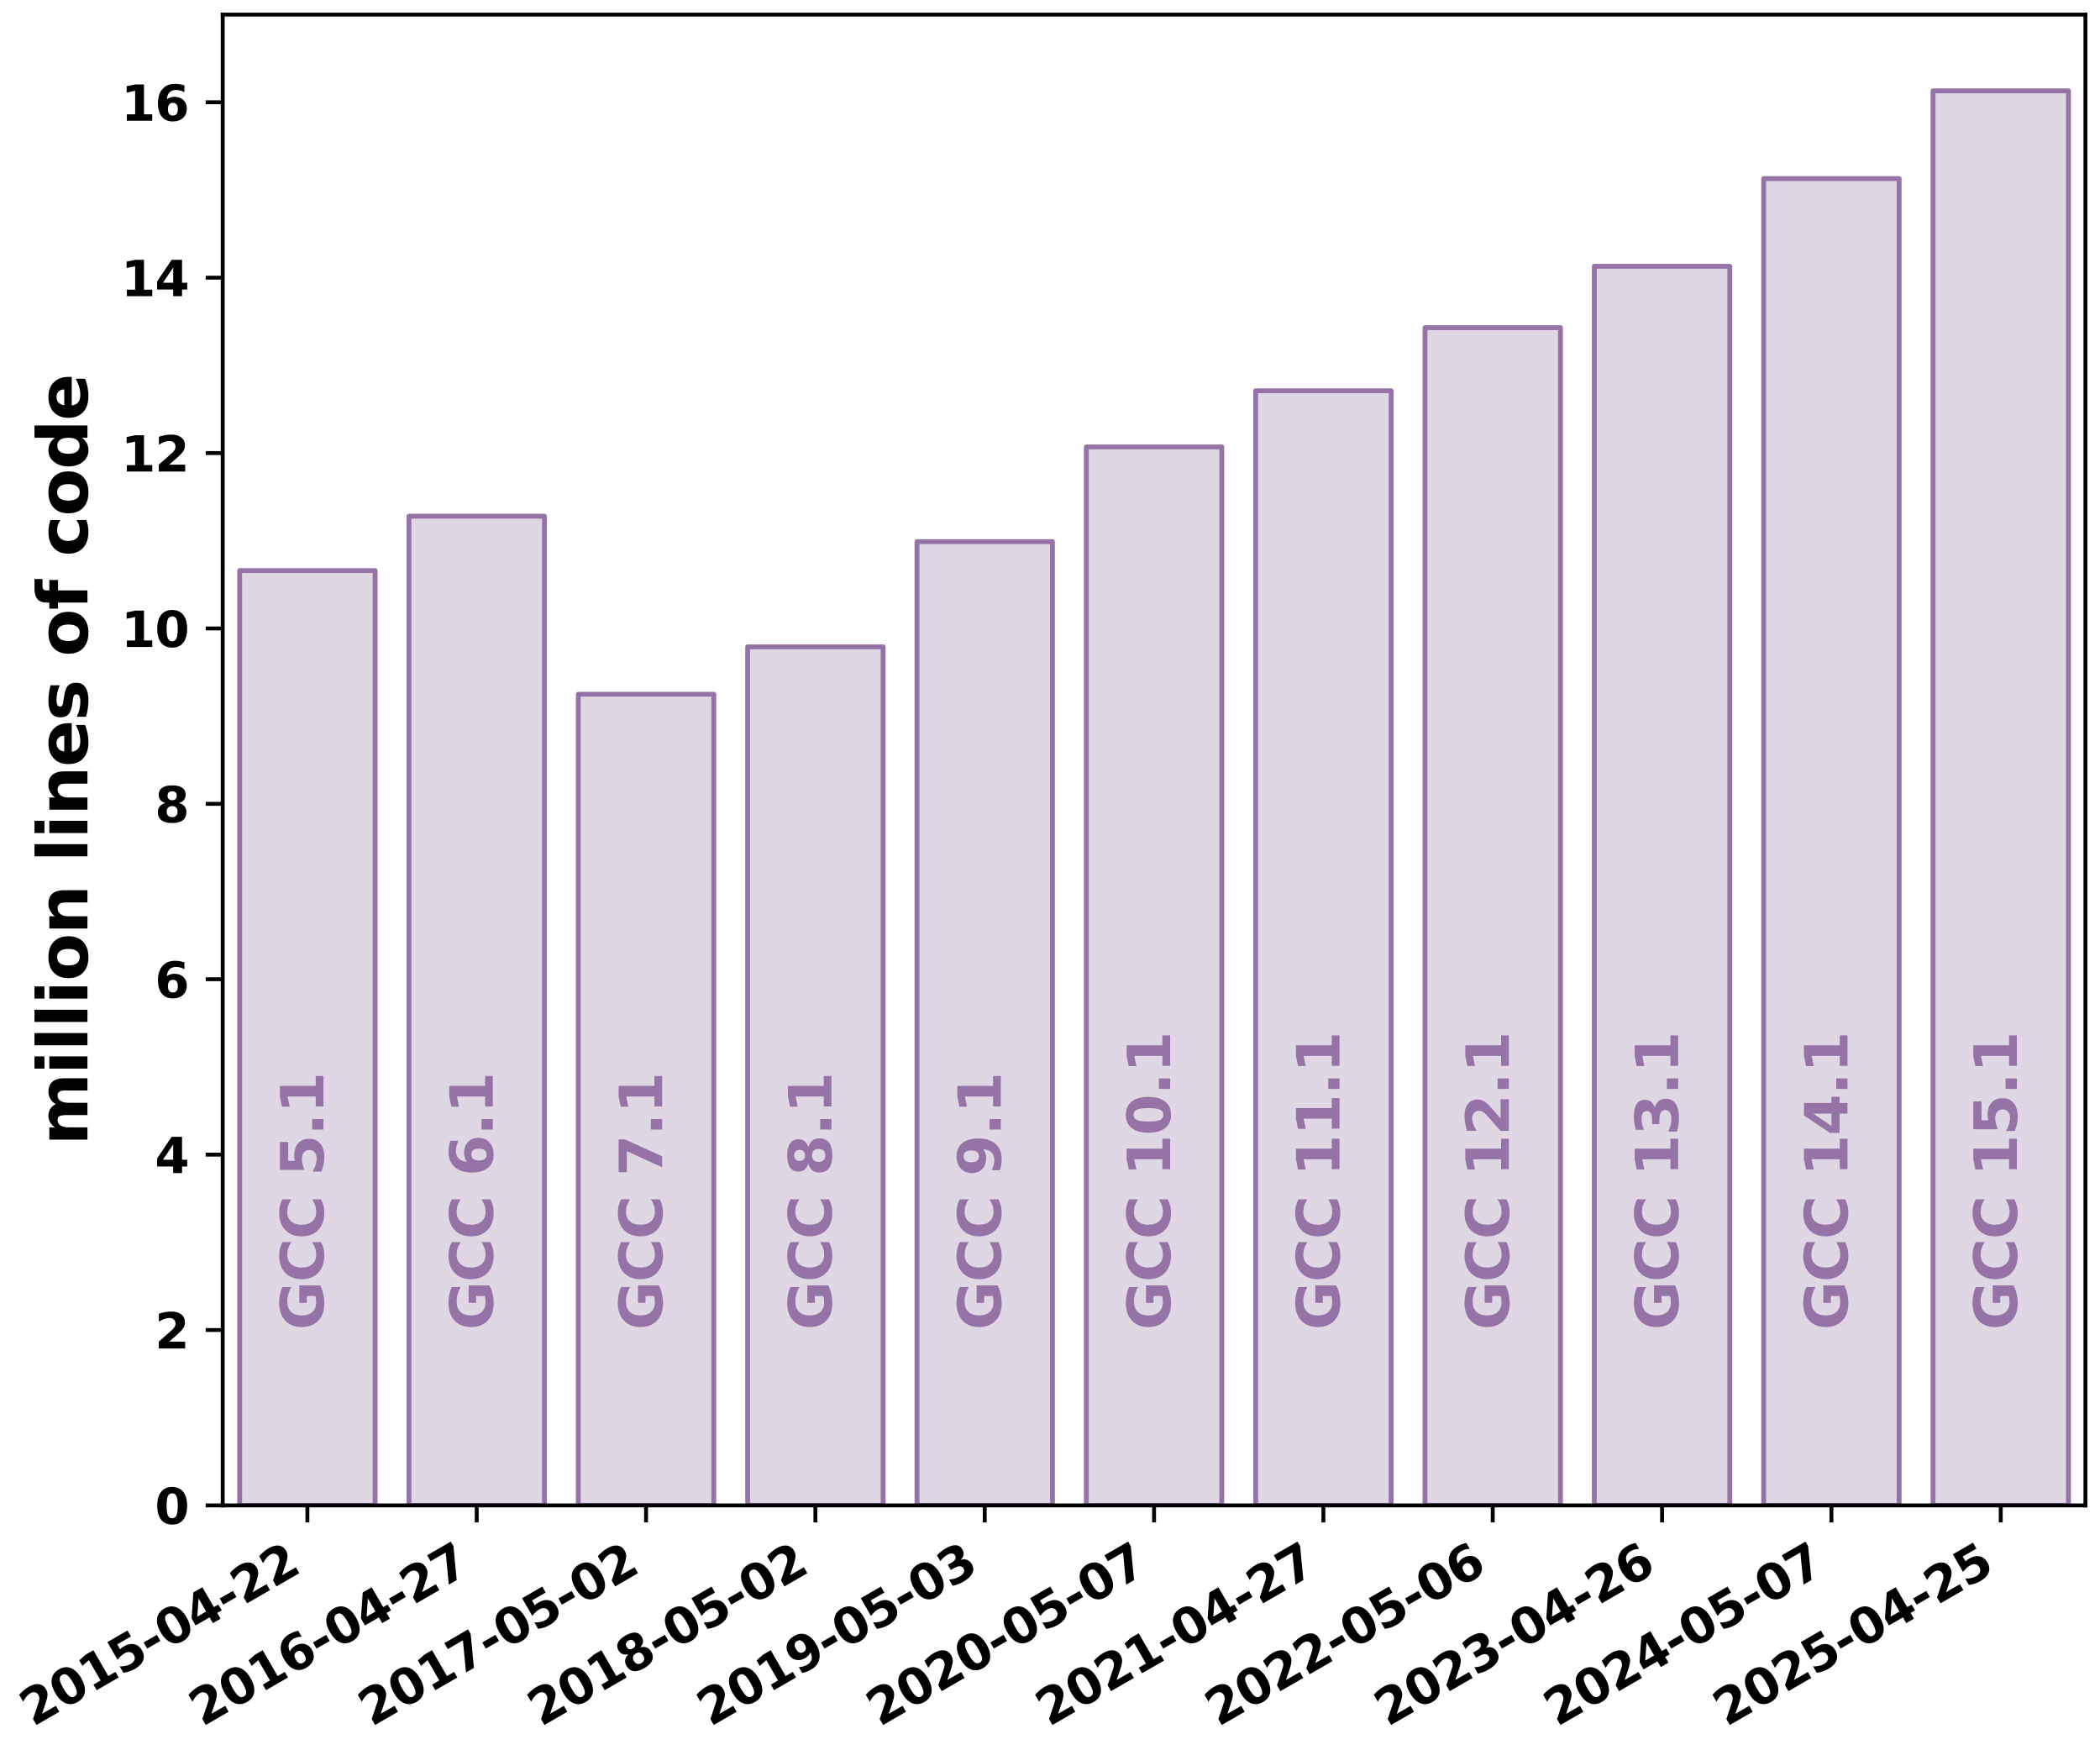 <?xml version="1.0" encoding="utf-8" standalone="no"?>
<!DOCTYPE svg PUBLIC "-//W3C//DTD SVG 1.1//EN"
  "http://www.w3.org/Graphics/SVG/1.1/DTD/svg11.dtd">
<svg xmlns:xlink="http://www.w3.org/1999/xlink" width="432pt" height="360pt" viewBox="0 0 432 360" xmlns="http://www.w3.org/2000/svg" version="1.1">
 <defs>
  <style type="text/css">*{stroke-linejoin: round; stroke-linecap: butt}</style>
 </defs>
 <g id="figure_1">
  <g id="patch_1">
   <path d="M 0 360 
L 432 360 
L 432 0 
L 0 0 
L 0 360 
z
" style="fill: none"/>
  </g>
  <g id="axes_1">
   <g id="patch_2">
    <path d="M 45.815 309.637 
L 429 309.637 
L 429 3 
L 45.815 3 
L 45.815 309.637 
z
" style="fill: none"/>
   </g>
   <g id="patch_3">
    <path d="M 49.299 309.637 
L 77.167 309.637 
L 77.167 117.358 
L 49.299 117.358 
z
" clip-path="url(#p8c71041357)" style="fill: #e0d7e5; stroke: #9673a6; stroke-linejoin: miter"/>
   </g>
   <g id="patch_4">
    <path d="M 84.134 309.637 
L 112.002 309.637 
L 112.002 106.174 
L 84.134 106.174 
z
" clip-path="url(#p8c71041357)" style="fill: #e0d7e5; stroke: #9673a6; stroke-linejoin: miter"/>
   </g>
   <g id="patch_5">
    <path d="M 118.969 309.637 
L 146.837 309.637 
L 146.837 142.791 
L 118.969 142.791 
z
" clip-path="url(#p8c71041357)" style="fill: #e0d7e5; stroke: #9673a6; stroke-linejoin: miter"/>
   </g>
   <g id="patch_6">
    <path d="M 153.804 309.637 
L 181.672 309.637 
L 181.672 133.05 
L 153.804 133.05 
z
" clip-path="url(#p8c71041357)" style="fill: #e0d7e5; stroke: #9673a6; stroke-linejoin: miter"/>
   </g>
   <g id="patch_7">
    <path d="M 188.639 309.637 
L 216.506 309.637 
L 216.506 111.405 
L 188.639 111.405 
z
" clip-path="url(#p8c71041357)" style="fill: #e0d7e5; stroke: #9673a6; stroke-linejoin: miter"/>
   </g>
   <g id="patch_8">
    <path d="M 223.473 309.637 
L 251.341 309.637 
L 251.341 91.925 
L 223.473 91.925 
z
" clip-path="url(#p8c71041357)" style="fill: #e0d7e5; stroke: #9673a6; stroke-linejoin: miter"/>
   </g>
   <g id="patch_9">
    <path d="M 258.308 309.637 
L 286.176 309.637 
L 286.176 80.381 
L 258.308 80.381 
z
" clip-path="url(#p8c71041357)" style="fill: #e0d7e5; stroke: #9673a6; stroke-linejoin: miter"/>
   </g>
   <g id="patch_10">
    <path d="M 293.143 309.637 
L 321.011 309.637 
L 321.011 67.394 
L 293.143 67.394 
z
" clip-path="url(#p8c71041357)" style="fill: #e0d7e5; stroke: #9673a6; stroke-linejoin: miter"/>
   </g>
   <g id="patch_11">
    <path d="M 327.978 309.637 
L 355.846 309.637 
L 355.846 54.768 
L 327.978 54.768 
z
" clip-path="url(#p8c71041357)" style="fill: #e0d7e5; stroke: #9673a6; stroke-linejoin: miter"/>
   </g>
   <g id="patch_12">
    <path d="M 362.813 309.637 
L 390.681 309.637 
L 390.681 36.73 
L 362.813 36.73 
z
" clip-path="url(#p8c71041357)" style="fill: #e0d7e5; stroke: #9673a6; stroke-linejoin: miter"/>
   </g>
   <g id="patch_13">
    <path d="M 397.648 309.637 
L 425.516 309.637 
L 425.516 18.693 
L 397.648 18.693 
z
" clip-path="url(#p8c71041357)" style="fill: #e0d7e5; stroke: #9673a6; stroke-linejoin: miter"/>
   </g>
   <g id="matplotlib.axis_1">
    <g id="xtick_1">
     <g id="line2d_1">
      <defs>
       <path id="mbcb02aef95" d="M 0 0 
L 0 3.5 
" style="stroke: #000000; stroke-width: 0.8"/>
      </defs>
      <g>
       <use xlink:href="#mbcb02aef95" x="63.233" y="309.637" style="stroke: #000000; stroke-width: 0.8"/>
      </g>
     </g>
     <g id="text_1">
      <!-- 2015-04-22 -->
      <g transform="translate(6.8 355.199) rotate(-30) scale(0.1 -0.1)">
       <defs>
        <path id="DejaVuSans-Bold-32" d="M 1844 884 
L 3897 884 
L 3897 0 
L 506 0 
L 506 884 
L 2209 2388 
Q 2438 2594 2547 2791 
Q 2656 2988 2656 3200 
Q 2656 3528 2436 3728 
Q 2216 3928 1850 3928 
Q 1569 3928 1234 3808 
Q 900 3688 519 3450 
L 519 4475 
Q 925 4609 1322 4679 
Q 1719 4750 2100 4750 
Q 2938 4750 3402 4381 
Q 3866 4013 3866 3353 
Q 3866 2972 3669 2642 
Q 3472 2313 2841 1759 
L 1844 884 
z
" transform="scale(0.016)"/>
        <path id="DejaVuSans-Bold-30" d="M 2944 2338 
Q 2944 3213 2780 3570 
Q 2616 3928 2228 3928 
Q 1841 3928 1675 3570 
Q 1509 3213 1509 2338 
Q 1509 1453 1675 1090 
Q 1841 728 2228 728 
Q 2613 728 2778 1090 
Q 2944 1453 2944 2338 
z
M 4147 2328 
Q 4147 1169 3647 539 
Q 3147 -91 2228 -91 
Q 1306 -91 806 539 
Q 306 1169 306 2328 
Q 306 3491 806 4120 
Q 1306 4750 2228 4750 
Q 3147 4750 3647 4120 
Q 4147 3491 4147 2328 
z
" transform="scale(0.016)"/>
        <path id="DejaVuSans-Bold-31" d="M 750 831 
L 1813 831 
L 1813 3847 
L 722 3622 
L 722 4441 
L 1806 4666 
L 2950 4666 
L 2950 831 
L 4013 831 
L 4013 0 
L 750 0 
L 750 831 
z
" transform="scale(0.016)"/>
        <path id="DejaVuSans-Bold-35" d="M 678 4666 
L 3669 4666 
L 3669 3781 
L 1638 3781 
L 1638 3059 
Q 1775 3097 1914 3117 
Q 2053 3138 2203 3138 
Q 3056 3138 3531 2711 
Q 4006 2284 4006 1522 
Q 4006 766 3489 337 
Q 2972 -91 2053 -91 
Q 1656 -91 1267 -14 
Q 878 63 494 219 
L 494 1166 
Q 875 947 1217 837 
Q 1559 728 1863 728 
Q 2300 728 2551 942 
Q 2803 1156 2803 1522 
Q 2803 1891 2551 2103 
Q 2300 2316 1863 2316 
Q 1603 2316 1309 2248 
Q 1016 2181 678 2041 
L 678 4666 
z
" transform="scale(0.016)"/>
        <path id="DejaVuSans-Bold-2d" d="M 347 2297 
L 2309 2297 
L 2309 1388 
L 347 1388 
L 347 2297 
z
" transform="scale(0.016)"/>
        <path id="DejaVuSans-Bold-34" d="M 2356 3675 
L 1038 1722 
L 2356 1722 
L 2356 3675 
z
M 2156 4666 
L 3494 4666 
L 3494 1722 
L 4159 1722 
L 4159 850 
L 3494 850 
L 3494 0 
L 2356 0 
L 2356 850 
L 288 850 
L 288 1881 
L 2156 4666 
z
" transform="scale(0.016)"/>
       </defs>
       <use xlink:href="#DejaVuSans-Bold-32"/>
       <use xlink:href="#DejaVuSans-Bold-30" transform="translate(69.58 0)"/>
       <use xlink:href="#DejaVuSans-Bold-31" transform="translate(139.16 0)"/>
       <use xlink:href="#DejaVuSans-Bold-35" transform="translate(208.74 0)"/>
       <use xlink:href="#DejaVuSans-Bold-2d" transform="translate(278.32 0)"/>
       <use xlink:href="#DejaVuSans-Bold-30" transform="translate(319.824 0)"/>
       <use xlink:href="#DejaVuSans-Bold-34" transform="translate(389.404 0)"/>
       <use xlink:href="#DejaVuSans-Bold-2d" transform="translate(458.984 0)"/>
       <use xlink:href="#DejaVuSans-Bold-32" transform="translate(500.488 0)"/>
       <use xlink:href="#DejaVuSans-Bold-32" transform="translate(570.068 0)"/>
      </g>
     </g>
    </g>
    <g id="xtick_2">
     <g id="line2d_2">
      <g>
       <use xlink:href="#mbcb02aef95" x="98.068" y="309.637" style="stroke: #000000; stroke-width: 0.8"/>
      </g>
     </g>
     <g id="text_2">
      <!-- 2016-04-27 -->
      <g transform="translate(41.635 355.199) rotate(-30) scale(0.1 -0.1)">
       <defs>
        <path id="DejaVuSans-Bold-36" d="M 2316 2303 
Q 2000 2303 1842 2098 
Q 1684 1894 1684 1484 
Q 1684 1075 1842 870 
Q 2000 666 2316 666 
Q 2634 666 2792 870 
Q 2950 1075 2950 1484 
Q 2950 1894 2792 2098 
Q 2634 2303 2316 2303 
z
M 3803 4544 
L 3803 3681 
Q 3506 3822 3243 3889 
Q 2981 3956 2731 3956 
Q 2194 3956 1894 3657 
Q 1594 3359 1544 2772 
Q 1750 2925 1990 3001 
Q 2231 3078 2516 3078 
Q 3231 3078 3670 2659 
Q 4109 2241 4109 1563 
Q 4109 813 3618 361 
Q 3128 -91 2303 -91 
Q 1394 -91 895 523 
Q 397 1138 397 2266 
Q 397 3422 980 4083 
Q 1563 4744 2578 4744 
Q 2900 4744 3203 4694 
Q 3506 4644 3803 4544 
z
" transform="scale(0.016)"/>
        <path id="DejaVuSans-Bold-37" d="M 428 4666 
L 3944 4666 
L 3944 3988 
L 2125 0 
L 953 0 
L 2675 3781 
L 428 3781 
L 428 4666 
z
" transform="scale(0.016)"/>
       </defs>
       <use xlink:href="#DejaVuSans-Bold-32"/>
       <use xlink:href="#DejaVuSans-Bold-30" transform="translate(69.58 0)"/>
       <use xlink:href="#DejaVuSans-Bold-31" transform="translate(139.16 0)"/>
       <use xlink:href="#DejaVuSans-Bold-36" transform="translate(208.74 0)"/>
       <use xlink:href="#DejaVuSans-Bold-2d" transform="translate(278.32 0)"/>
       <use xlink:href="#DejaVuSans-Bold-30" transform="translate(319.824 0)"/>
       <use xlink:href="#DejaVuSans-Bold-34" transform="translate(389.404 0)"/>
       <use xlink:href="#DejaVuSans-Bold-2d" transform="translate(458.984 0)"/>
       <use xlink:href="#DejaVuSans-Bold-32" transform="translate(500.488 0)"/>
       <use xlink:href="#DejaVuSans-Bold-37" transform="translate(570.068 0)"/>
      </g>
     </g>
    </g>
    <g id="xtick_3">
     <g id="line2d_3">
      <g>
       <use xlink:href="#mbcb02aef95" x="132.903" y="309.637" style="stroke: #000000; stroke-width: 0.8"/>
      </g>
     </g>
     <g id="text_3">
      <!-- 2017-05-02 -->
      <g transform="translate(76.47 355.199) rotate(-30) scale(0.1 -0.1)">
       <use xlink:href="#DejaVuSans-Bold-32"/>
       <use xlink:href="#DejaVuSans-Bold-30" transform="translate(69.58 0)"/>
       <use xlink:href="#DejaVuSans-Bold-31" transform="translate(139.16 0)"/>
       <use xlink:href="#DejaVuSans-Bold-37" transform="translate(208.74 0)"/>
       <use xlink:href="#DejaVuSans-Bold-2d" transform="translate(278.32 0)"/>
       <use xlink:href="#DejaVuSans-Bold-30" transform="translate(319.824 0)"/>
       <use xlink:href="#DejaVuSans-Bold-35" transform="translate(389.404 0)"/>
       <use xlink:href="#DejaVuSans-Bold-2d" transform="translate(458.984 0)"/>
       <use xlink:href="#DejaVuSans-Bold-30" transform="translate(500.488 0)"/>
       <use xlink:href="#DejaVuSans-Bold-32" transform="translate(570.068 0)"/>
      </g>
     </g>
    </g>
    <g id="xtick_4">
     <g id="line2d_4">
      <g>
       <use xlink:href="#mbcb02aef95" x="167.738" y="309.637" style="stroke: #000000; stroke-width: 0.8"/>
      </g>
     </g>
     <g id="text_4">
      <!-- 2018-05-02 -->
      <g transform="translate(111.305 355.199) rotate(-30) scale(0.1 -0.1)">
       <defs>
        <path id="DejaVuSans-Bold-38" d="M 2228 2088 
Q 1891 2088 1709 1903 
Q 1528 1719 1528 1375 
Q 1528 1031 1709 848 
Q 1891 666 2228 666 
Q 2563 666 2741 848 
Q 2919 1031 2919 1375 
Q 2919 1722 2741 1905 
Q 2563 2088 2228 2088 
z
M 1350 2484 
Q 925 2613 709 2878 
Q 494 3144 494 3541 
Q 494 4131 934 4440 
Q 1375 4750 2228 4750 
Q 3075 4750 3515 4442 
Q 3956 4134 3956 3541 
Q 3956 3144 3739 2878 
Q 3522 2613 3097 2484 
Q 3572 2353 3814 2058 
Q 4056 1763 4056 1313 
Q 4056 619 3595 264 
Q 3134 -91 2228 -91 
Q 1319 -91 855 264 
Q 391 619 391 1313 
Q 391 1763 633 2058 
Q 875 2353 1350 2484 
z
M 1631 3419 
Q 1631 3141 1786 2991 
Q 1941 2841 2228 2841 
Q 2509 2841 2662 2991 
Q 2816 3141 2816 3419 
Q 2816 3697 2662 3845 
Q 2509 3994 2228 3994 
Q 1941 3994 1786 3844 
Q 1631 3694 1631 3419 
z
" transform="scale(0.016)"/>
       </defs>
       <use xlink:href="#DejaVuSans-Bold-32"/>
       <use xlink:href="#DejaVuSans-Bold-30" transform="translate(69.58 0)"/>
       <use xlink:href="#DejaVuSans-Bold-31" transform="translate(139.16 0)"/>
       <use xlink:href="#DejaVuSans-Bold-38" transform="translate(208.74 0)"/>
       <use xlink:href="#DejaVuSans-Bold-2d" transform="translate(278.32 0)"/>
       <use xlink:href="#DejaVuSans-Bold-30" transform="translate(319.824 0)"/>
       <use xlink:href="#DejaVuSans-Bold-35" transform="translate(389.404 0)"/>
       <use xlink:href="#DejaVuSans-Bold-2d" transform="translate(458.984 0)"/>
       <use xlink:href="#DejaVuSans-Bold-30" transform="translate(500.488 0)"/>
       <use xlink:href="#DejaVuSans-Bold-32" transform="translate(570.068 0)"/>
      </g>
     </g>
    </g>
    <g id="xtick_5">
     <g id="line2d_5">
      <g>
       <use xlink:href="#mbcb02aef95" x="202.573" y="309.637" style="stroke: #000000; stroke-width: 0.8"/>
      </g>
     </g>
     <g id="text_5">
      <!-- 2019-05-03 -->
      <g transform="translate(146.14 355.199) rotate(-30) scale(0.1 -0.1)">
       <defs>
        <path id="DejaVuSans-Bold-39" d="M 641 103 
L 641 966 
Q 928 831 1190 764 
Q 1453 697 1709 697 
Q 2247 697 2547 995 
Q 2847 1294 2900 1881 
Q 2688 1725 2447 1647 
Q 2206 1569 1925 1569 
Q 1209 1569 770 1986 
Q 331 2403 331 3084 
Q 331 3838 820 4291 
Q 1309 4744 2131 4744 
Q 3044 4744 3544 4128 
Q 4044 3513 4044 2388 
Q 4044 1231 3459 570 
Q 2875 -91 1856 -91 
Q 1528 -91 1228 -42 
Q 928 6 641 103 
z
M 2125 2350 
Q 2441 2350 2600 2554 
Q 2759 2759 2759 3169 
Q 2759 3575 2600 3781 
Q 2441 3988 2125 3988 
Q 1809 3988 1650 3781 
Q 1491 3575 1491 3169 
Q 1491 2759 1650 2554 
Q 1809 2350 2125 2350 
z
" transform="scale(0.016)"/>
        <path id="DejaVuSans-Bold-33" d="M 2981 2516 
Q 3453 2394 3698 2092 
Q 3944 1791 3944 1325 
Q 3944 631 3412 270 
Q 2881 -91 1863 -91 
Q 1503 -91 1142 -33 
Q 781 25 428 141 
L 428 1069 
Q 766 900 1098 814 
Q 1431 728 1753 728 
Q 2231 728 2486 893 
Q 2741 1059 2741 1369 
Q 2741 1688 2480 1852 
Q 2219 2016 1709 2016 
L 1228 2016 
L 1228 2791 
L 1734 2791 
Q 2188 2791 2409 2933 
Q 2631 3075 2631 3366 
Q 2631 3634 2415 3781 
Q 2200 3928 1806 3928 
Q 1516 3928 1219 3862 
Q 922 3797 628 3669 
L 628 4550 
Q 984 4650 1334 4700 
Q 1684 4750 2022 4750 
Q 2931 4750 3382 4451 
Q 3834 4153 3834 3553 
Q 3834 3144 3618 2883 
Q 3403 2622 2981 2516 
z
" transform="scale(0.016)"/>
       </defs>
       <use xlink:href="#DejaVuSans-Bold-32"/>
       <use xlink:href="#DejaVuSans-Bold-30" transform="translate(69.58 0)"/>
       <use xlink:href="#DejaVuSans-Bold-31" transform="translate(139.16 0)"/>
       <use xlink:href="#DejaVuSans-Bold-39" transform="translate(208.74 0)"/>
       <use xlink:href="#DejaVuSans-Bold-2d" transform="translate(278.32 0)"/>
       <use xlink:href="#DejaVuSans-Bold-30" transform="translate(319.824 0)"/>
       <use xlink:href="#DejaVuSans-Bold-35" transform="translate(389.404 0)"/>
       <use xlink:href="#DejaVuSans-Bold-2d" transform="translate(458.984 0)"/>
       <use xlink:href="#DejaVuSans-Bold-30" transform="translate(500.488 0)"/>
       <use xlink:href="#DejaVuSans-Bold-33" transform="translate(570.068 0)"/>
      </g>
     </g>
    </g>
    <g id="xtick_6">
     <g id="line2d_6">
      <g>
       <use xlink:href="#mbcb02aef95" x="237.407" y="309.637" style="stroke: #000000; stroke-width: 0.8"/>
      </g>
     </g>
     <g id="text_6">
      <!-- 2020-05-07 -->
      <g transform="translate(180.974 355.199) rotate(-30) scale(0.1 -0.1)">
       <use xlink:href="#DejaVuSans-Bold-32"/>
       <use xlink:href="#DejaVuSans-Bold-30" transform="translate(69.58 0)"/>
       <use xlink:href="#DejaVuSans-Bold-32" transform="translate(139.16 0)"/>
       <use xlink:href="#DejaVuSans-Bold-30" transform="translate(208.74 0)"/>
       <use xlink:href="#DejaVuSans-Bold-2d" transform="translate(278.32 0)"/>
       <use xlink:href="#DejaVuSans-Bold-30" transform="translate(319.824 0)"/>
       <use xlink:href="#DejaVuSans-Bold-35" transform="translate(389.404 0)"/>
       <use xlink:href="#DejaVuSans-Bold-2d" transform="translate(458.984 0)"/>
       <use xlink:href="#DejaVuSans-Bold-30" transform="translate(500.488 0)"/>
       <use xlink:href="#DejaVuSans-Bold-37" transform="translate(570.068 0)"/>
      </g>
     </g>
    </g>
    <g id="xtick_7">
     <g id="line2d_7">
      <g>
       <use xlink:href="#mbcb02aef95" x="272.242" y="309.637" style="stroke: #000000; stroke-width: 0.8"/>
      </g>
     </g>
     <g id="text_7">
      <!-- 2021-04-27 -->
      <g transform="translate(215.809 355.199) rotate(-30) scale(0.1 -0.1)">
       <use xlink:href="#DejaVuSans-Bold-32"/>
       <use xlink:href="#DejaVuSans-Bold-30" transform="translate(69.58 0)"/>
       <use xlink:href="#DejaVuSans-Bold-32" transform="translate(139.16 0)"/>
       <use xlink:href="#DejaVuSans-Bold-31" transform="translate(208.74 0)"/>
       <use xlink:href="#DejaVuSans-Bold-2d" transform="translate(278.32 0)"/>
       <use xlink:href="#DejaVuSans-Bold-30" transform="translate(319.824 0)"/>
       <use xlink:href="#DejaVuSans-Bold-34" transform="translate(389.404 0)"/>
       <use xlink:href="#DejaVuSans-Bold-2d" transform="translate(458.984 0)"/>
       <use xlink:href="#DejaVuSans-Bold-32" transform="translate(500.488 0)"/>
       <use xlink:href="#DejaVuSans-Bold-37" transform="translate(570.068 0)"/>
      </g>
     </g>
    </g>
    <g id="xtick_8">
     <g id="line2d_8">
      <g>
       <use xlink:href="#mbcb02aef95" x="307.077" y="309.637" style="stroke: #000000; stroke-width: 0.8"/>
      </g>
     </g>
     <g id="text_8">
      <!-- 2022-05-06 -->
      <g transform="translate(250.644 355.199) rotate(-30) scale(0.1 -0.1)">
       <use xlink:href="#DejaVuSans-Bold-32"/>
       <use xlink:href="#DejaVuSans-Bold-30" transform="translate(69.58 0)"/>
       <use xlink:href="#DejaVuSans-Bold-32" transform="translate(139.16 0)"/>
       <use xlink:href="#DejaVuSans-Bold-32" transform="translate(208.74 0)"/>
       <use xlink:href="#DejaVuSans-Bold-2d" transform="translate(278.32 0)"/>
       <use xlink:href="#DejaVuSans-Bold-30" transform="translate(319.824 0)"/>
       <use xlink:href="#DejaVuSans-Bold-35" transform="translate(389.404 0)"/>
       <use xlink:href="#DejaVuSans-Bold-2d" transform="translate(458.984 0)"/>
       <use xlink:href="#DejaVuSans-Bold-30" transform="translate(500.488 0)"/>
       <use xlink:href="#DejaVuSans-Bold-36" transform="translate(570.068 0)"/>
      </g>
     </g>
    </g>
    <g id="xtick_9">
     <g id="line2d_9">
      <g>
       <use xlink:href="#mbcb02aef95" x="341.912" y="309.637" style="stroke: #000000; stroke-width: 0.8"/>
      </g>
     </g>
     <g id="text_9">
      <!-- 2023-04-26 -->
      <g transform="translate(285.479 355.199) rotate(-30) scale(0.1 -0.1)">
       <use xlink:href="#DejaVuSans-Bold-32"/>
       <use xlink:href="#DejaVuSans-Bold-30" transform="translate(69.58 0)"/>
       <use xlink:href="#DejaVuSans-Bold-32" transform="translate(139.16 0)"/>
       <use xlink:href="#DejaVuSans-Bold-33" transform="translate(208.74 0)"/>
       <use xlink:href="#DejaVuSans-Bold-2d" transform="translate(278.32 0)"/>
       <use xlink:href="#DejaVuSans-Bold-30" transform="translate(319.824 0)"/>
       <use xlink:href="#DejaVuSans-Bold-34" transform="translate(389.404 0)"/>
       <use xlink:href="#DejaVuSans-Bold-2d" transform="translate(458.984 0)"/>
       <use xlink:href="#DejaVuSans-Bold-32" transform="translate(500.488 0)"/>
       <use xlink:href="#DejaVuSans-Bold-36" transform="translate(570.068 0)"/>
      </g>
     </g>
    </g>
    <g id="xtick_10">
     <g id="line2d_10">
      <g>
       <use xlink:href="#mbcb02aef95" x="376.747" y="309.637" style="stroke: #000000; stroke-width: 0.8"/>
      </g>
     </g>
     <g id="text_10">
      <!-- 2024-05-07 -->
      <g transform="translate(320.314 355.199) rotate(-30) scale(0.1 -0.1)">
       <use xlink:href="#DejaVuSans-Bold-32"/>
       <use xlink:href="#DejaVuSans-Bold-30" transform="translate(69.58 0)"/>
       <use xlink:href="#DejaVuSans-Bold-32" transform="translate(139.16 0)"/>
       <use xlink:href="#DejaVuSans-Bold-34" transform="translate(208.74 0)"/>
       <use xlink:href="#DejaVuSans-Bold-2d" transform="translate(278.32 0)"/>
       <use xlink:href="#DejaVuSans-Bold-30" transform="translate(319.824 0)"/>
       <use xlink:href="#DejaVuSans-Bold-35" transform="translate(389.404 0)"/>
       <use xlink:href="#DejaVuSans-Bold-2d" transform="translate(458.984 0)"/>
       <use xlink:href="#DejaVuSans-Bold-30" transform="translate(500.488 0)"/>
       <use xlink:href="#DejaVuSans-Bold-37" transform="translate(570.068 0)"/>
      </g>
     </g>
    </g>
    <g id="xtick_11">
     <g id="line2d_11">
      <g>
       <use xlink:href="#mbcb02aef95" x="411.582" y="309.637" style="stroke: #000000; stroke-width: 0.8"/>
      </g>
     </g>
     <g id="text_11">
      <!-- 2025-04-25 -->
      <g transform="translate(355.149 355.199) rotate(-30) scale(0.1 -0.1)">
       <use xlink:href="#DejaVuSans-Bold-32"/>
       <use xlink:href="#DejaVuSans-Bold-30" transform="translate(69.58 0)"/>
       <use xlink:href="#DejaVuSans-Bold-32" transform="translate(139.16 0)"/>
       <use xlink:href="#DejaVuSans-Bold-35" transform="translate(208.74 0)"/>
       <use xlink:href="#DejaVuSans-Bold-2d" transform="translate(278.32 0)"/>
       <use xlink:href="#DejaVuSans-Bold-30" transform="translate(319.824 0)"/>
       <use xlink:href="#DejaVuSans-Bold-34" transform="translate(389.404 0)"/>
       <use xlink:href="#DejaVuSans-Bold-2d" transform="translate(458.984 0)"/>
       <use xlink:href="#DejaVuSans-Bold-32" transform="translate(500.488 0)"/>
       <use xlink:href="#DejaVuSans-Bold-35" transform="translate(570.068 0)"/>
      </g>
     </g>
    </g>
   </g>
   <g id="matplotlib.axis_2">
    <g id="ytick_1">
     <g id="line2d_12">
      <defs>
       <path id="me5179b328b" d="M 0 0 
L -3.5 0 
" style="stroke: #000000; stroke-width: 0.8"/>
      </defs>
      <g>
       <use xlink:href="#me5179b328b" x="45.815" y="309.637" style="stroke: #000000; stroke-width: 0.8"/>
      </g>
     </g>
     <g id="text_12">
      <!-- 0 -->
      <g transform="translate(31.857 313.436) scale(0.1 -0.1)">
       <use xlink:href="#DejaVuSans-Bold-30"/>
      </g>
     </g>
    </g>
    <g id="ytick_2">
     <g id="line2d_13">
      <g>
       <use xlink:href="#me5179b328b" x="45.815" y="273.562" style="stroke: #000000; stroke-width: 0.8"/>
      </g>
     </g>
     <g id="text_13">
      <!-- 2 -->
      <g transform="translate(31.857 277.361) scale(0.1 -0.1)">
       <use xlink:href="#DejaVuSans-Bold-32"/>
      </g>
     </g>
    </g>
    <g id="ytick_3">
     <g id="line2d_14">
      <g>
       <use xlink:href="#me5179b328b" x="45.815" y="237.487" style="stroke: #000000; stroke-width: 0.8"/>
      </g>
     </g>
     <g id="text_14">
      <!-- 4 -->
      <g transform="translate(31.857 241.286) scale(0.1 -0.1)">
       <use xlink:href="#DejaVuSans-Bold-34"/>
      </g>
     </g>
    </g>
    <g id="ytick_4">
     <g id="line2d_15">
      <g>
       <use xlink:href="#me5179b328b" x="45.815" y="201.412" style="stroke: #000000; stroke-width: 0.8"/>
      </g>
     </g>
     <g id="text_15">
      <!-- 6 -->
      <g transform="translate(31.857 205.211) scale(0.1 -0.1)">
       <use xlink:href="#DejaVuSans-Bold-36"/>
      </g>
     </g>
    </g>
    <g id="ytick_5">
     <g id="line2d_16">
      <g>
       <use xlink:href="#me5179b328b" x="45.815" y="165.337" style="stroke: #000000; stroke-width: 0.8"/>
      </g>
     </g>
     <g id="text_16">
      <!-- 8 -->
      <g transform="translate(31.857 169.137) scale(0.1 -0.1)">
       <use xlink:href="#DejaVuSans-Bold-38"/>
      </g>
     </g>
    </g>
    <g id="ytick_6">
     <g id="line2d_17">
      <g>
       <use xlink:href="#me5179b328b" x="45.815" y="129.262" style="stroke: #000000; stroke-width: 0.8"/>
      </g>
     </g>
     <g id="text_17">
      <!-- 10 -->
      <g transform="translate(24.9 133.062) scale(0.1 -0.1)">
       <use xlink:href="#DejaVuSans-Bold-31"/>
       <use xlink:href="#DejaVuSans-Bold-30" transform="translate(69.58 0)"/>
      </g>
     </g>
    </g>
    <g id="ytick_7">
     <g id="line2d_18">
      <g>
       <use xlink:href="#me5179b328b" x="45.815" y="93.188" style="stroke: #000000; stroke-width: 0.8"/>
      </g>
     </g>
     <g id="text_18">
      <!-- 12 -->
      <g transform="translate(24.9 96.987) scale(0.1 -0.1)">
       <use xlink:href="#DejaVuSans-Bold-31"/>
       <use xlink:href="#DejaVuSans-Bold-32" transform="translate(69.58 0)"/>
      </g>
     </g>
    </g>
    <g id="ytick_8">
     <g id="line2d_19">
      <g>
       <use xlink:href="#me5179b328b" x="45.815" y="57.113" style="stroke: #000000; stroke-width: 0.8"/>
      </g>
     </g>
     <g id="text_19">
      <!-- 14 -->
      <g transform="translate(24.9 60.912) scale(0.1 -0.1)">
       <use xlink:href="#DejaVuSans-Bold-31"/>
       <use xlink:href="#DejaVuSans-Bold-34" transform="translate(69.58 0)"/>
      </g>
     </g>
    </g>
    <g id="ytick_9">
     <g id="line2d_20">
      <g>
       <use xlink:href="#me5179b328b" x="45.815" y="21.038" style="stroke: #000000; stroke-width: 0.8"/>
      </g>
     </g>
     <g id="text_20">
      <!-- 16 -->
      <g transform="translate(24.9 24.837) scale(0.1 -0.1)">
       <use xlink:href="#DejaVuSans-Bold-31"/>
       <use xlink:href="#DejaVuSans-Bold-36" transform="translate(69.58 0)"/>
      </g>
     </g>
    </g>
    <g id="text_21">
     <!-- million lines of code -->
     <g transform="translate(17.988 235.583) rotate(-90) scale(0.14 -0.14)">
      <defs>
       <path id="DejaVuSans-Bold-6d" d="M 3781 2919 
Q 3994 3244 4286 3414 
Q 4578 3584 4928 3584 
Q 5531 3584 5847 3212 
Q 6163 2841 6163 2131 
L 6163 0 
L 5038 0 
L 5038 1825 
Q 5041 1866 5042 1909 
Q 5044 1953 5044 2034 
Q 5044 2406 4934 2573 
Q 4825 2741 4581 2741 
Q 4263 2741 4089 2478 
Q 3916 2216 3909 1719 
L 3909 0 
L 2784 0 
L 2784 1825 
Q 2784 2406 2684 2573 
Q 2584 2741 2328 2741 
Q 2006 2741 1831 2477 
Q 1656 2213 1656 1722 
L 1656 0 
L 531 0 
L 531 3500 
L 1656 3500 
L 1656 2988 
Q 1863 3284 2130 3434 
Q 2397 3584 2719 3584 
Q 3081 3584 3359 3409 
Q 3638 3234 3781 2919 
z
" transform="scale(0.016)"/>
       <path id="DejaVuSans-Bold-69" d="M 538 3500 
L 1656 3500 
L 1656 0 
L 538 0 
L 538 3500 
z
M 538 4863 
L 1656 4863 
L 1656 3950 
L 538 3950 
L 538 4863 
z
" transform="scale(0.016)"/>
       <path id="DejaVuSans-Bold-6c" d="M 538 4863 
L 1656 4863 
L 1656 0 
L 538 0 
L 538 4863 
z
" transform="scale(0.016)"/>
       <path id="DejaVuSans-Bold-6f" d="M 2203 2784 
Q 1831 2784 1636 2517 
Q 1441 2250 1441 1747 
Q 1441 1244 1636 976 
Q 1831 709 2203 709 
Q 2569 709 2762 976 
Q 2956 1244 2956 1747 
Q 2956 2250 2762 2517 
Q 2569 2784 2203 2784 
z
M 2203 3584 
Q 3106 3584 3614 3096 
Q 4122 2609 4122 1747 
Q 4122 884 3614 396 
Q 3106 -91 2203 -91 
Q 1297 -91 786 396 
Q 275 884 275 1747 
Q 275 2609 786 3096 
Q 1297 3584 2203 3584 
z
" transform="scale(0.016)"/>
       <path id="DejaVuSans-Bold-6e" d="M 4056 2131 
L 4056 0 
L 2931 0 
L 2931 347 
L 2931 1631 
Q 2931 2084 2911 2256 
Q 2891 2428 2841 2509 
Q 2775 2619 2662 2680 
Q 2550 2741 2406 2741 
Q 2056 2741 1856 2470 
Q 1656 2200 1656 1722 
L 1656 0 
L 538 0 
L 538 3500 
L 1656 3500 
L 1656 2988 
Q 1909 3294 2193 3439 
Q 2478 3584 2822 3584 
Q 3428 3584 3742 3212 
Q 4056 2841 4056 2131 
z
" transform="scale(0.016)"/>
       <path id="DejaVuSans-Bold-20" transform="scale(0.016)"/>
       <path id="DejaVuSans-Bold-65" d="M 4031 1759 
L 4031 1441 
L 1416 1441 
Q 1456 1047 1700 850 
Q 1944 653 2381 653 
Q 2734 653 3104 758 
Q 3475 863 3866 1075 
L 3866 213 
Q 3469 63 3072 -14 
Q 2675 -91 2278 -91 
Q 1328 -91 801 392 
Q 275 875 275 1747 
Q 275 2603 792 3093 
Q 1309 3584 2216 3584 
Q 3041 3584 3536 3087 
Q 4031 2591 4031 1759 
z
M 2881 2131 
Q 2881 2450 2695 2645 
Q 2509 2841 2209 2841 
Q 1884 2841 1681 2658 
Q 1478 2475 1428 2131 
L 2881 2131 
z
" transform="scale(0.016)"/>
       <path id="DejaVuSans-Bold-73" d="M 3272 3391 
L 3272 2541 
Q 2913 2691 2578 2766 
Q 2244 2841 1947 2841 
Q 1628 2841 1473 2761 
Q 1319 2681 1319 2516 
Q 1319 2381 1436 2309 
Q 1553 2238 1856 2203 
L 2053 2175 
Q 2913 2066 3209 1816 
Q 3506 1566 3506 1031 
Q 3506 472 3093 190 
Q 2681 -91 1863 -91 
Q 1516 -91 1145 -36 
Q 775 19 384 128 
L 384 978 
Q 719 816 1070 734 
Q 1422 653 1784 653 
Q 2113 653 2278 743 
Q 2444 834 2444 1013 
Q 2444 1163 2330 1236 
Q 2216 1309 1875 1350 
L 1678 1375 
Q 931 1469 631 1722 
Q 331 1975 331 2491 
Q 331 3047 712 3315 
Q 1094 3584 1881 3584 
Q 2191 3584 2531 3537 
Q 2872 3491 3272 3391 
z
" transform="scale(0.016)"/>
       <path id="DejaVuSans-Bold-66" d="M 2841 4863 
L 2841 4128 
L 2222 4128 
Q 1984 4128 1890 4042 
Q 1797 3956 1797 3744 
L 1797 3500 
L 2753 3500 
L 2753 2700 
L 1797 2700 
L 1797 0 
L 678 0 
L 678 2700 
L 122 2700 
L 122 3500 
L 678 3500 
L 678 3744 
Q 678 4316 997 4589 
Q 1316 4863 1984 4863 
L 2841 4863 
z
" transform="scale(0.016)"/>
       <path id="DejaVuSans-Bold-63" d="M 3366 3391 
L 3366 2478 
Q 3138 2634 2908 2709 
Q 2678 2784 2431 2784 
Q 1963 2784 1702 2511 
Q 1441 2238 1441 1747 
Q 1441 1256 1702 982 
Q 1963 709 2431 709 
Q 2694 709 2930 787 
Q 3166 866 3366 1019 
L 3366 103 
Q 3103 6 2833 -42 
Q 2563 -91 2291 -91 
Q 1344 -91 809 395 
Q 275 881 275 1747 
Q 275 2613 809 3098 
Q 1344 3584 2291 3584 
Q 2566 3584 2833 3536 
Q 3100 3488 3366 3391 
z
" transform="scale(0.016)"/>
       <path id="DejaVuSans-Bold-64" d="M 2919 2988 
L 2919 4863 
L 4044 4863 
L 4044 0 
L 2919 0 
L 2919 506 
Q 2688 197 2409 53 
Q 2131 -91 1766 -91 
Q 1119 -91 703 423 
Q 288 938 288 1747 
Q 288 2556 703 3070 
Q 1119 3584 1766 3584 
Q 2128 3584 2408 3439 
Q 2688 3294 2919 2988 
z
M 2181 722 
Q 2541 722 2730 984 
Q 2919 1247 2919 1747 
Q 2919 2247 2730 2509 
Q 2541 2772 2181 2772 
Q 1825 2772 1636 2509 
Q 1447 2247 1447 1747 
Q 1447 1247 1636 984 
Q 1825 722 2181 722 
z
" transform="scale(0.016)"/>
      </defs>
      <use xlink:href="#DejaVuSans-Bold-6d"/>
      <use xlink:href="#DejaVuSans-Bold-69" transform="translate(104.199 0)"/>
      <use xlink:href="#DejaVuSans-Bold-6c" transform="translate(138.477 0)"/>
      <use xlink:href="#DejaVuSans-Bold-6c" transform="translate(172.754 0)"/>
      <use xlink:href="#DejaVuSans-Bold-69" transform="translate(207.031 0)"/>
      <use xlink:href="#DejaVuSans-Bold-6f" transform="translate(241.309 0)"/>
      <use xlink:href="#DejaVuSans-Bold-6e" transform="translate(310.01 0)"/>
      <use xlink:href="#DejaVuSans-Bold-20" transform="translate(381.201 0)"/>
      <use xlink:href="#DejaVuSans-Bold-6c" transform="translate(416.016 0)"/>
      <use xlink:href="#DejaVuSans-Bold-69" transform="translate(450.293 0)"/>
      <use xlink:href="#DejaVuSans-Bold-6e" transform="translate(484.57 0)"/>
      <use xlink:href="#DejaVuSans-Bold-65" transform="translate(555.762 0)"/>
      <use xlink:href="#DejaVuSans-Bold-73" transform="translate(623.584 0)"/>
      <use xlink:href="#DejaVuSans-Bold-20" transform="translate(683.105 0)"/>
      <use xlink:href="#DejaVuSans-Bold-6f" transform="translate(717.92 0)"/>
      <use xlink:href="#DejaVuSans-Bold-66" transform="translate(786.621 0)"/>
      <use xlink:href="#DejaVuSans-Bold-20" transform="translate(830.127 0)"/>
      <use xlink:href="#DejaVuSans-Bold-63" transform="translate(864.941 0)"/>
      <use xlink:href="#DejaVuSans-Bold-6f" transform="translate(924.219 0)"/>
      <use xlink:href="#DejaVuSans-Bold-64" transform="translate(992.92 0)"/>
      <use xlink:href="#DejaVuSans-Bold-65" transform="translate(1064.502 0)"/>
     </g>
    </g>
   </g>
   <g id="line2d_21">
    <path clip-path="url(#p8c71041357)" style="fill: none; stroke: #424242; stroke-width: 2.25; stroke-linecap: square"/>
   </g>
   <g id="line2d_22">
    <path clip-path="url(#p8c71041357)" style="fill: none; stroke: #424242; stroke-width: 2.25; stroke-linecap: square"/>
   </g>
   <g id="line2d_23">
    <path clip-path="url(#p8c71041357)" style="fill: none; stroke: #424242; stroke-width: 2.25; stroke-linecap: square"/>
   </g>
   <g id="line2d_24">
    <path clip-path="url(#p8c71041357)" style="fill: none; stroke: #424242; stroke-width: 2.25; stroke-linecap: square"/>
   </g>
   <g id="line2d_25">
    <path clip-path="url(#p8c71041357)" style="fill: none; stroke: #424242; stroke-width: 2.25; stroke-linecap: square"/>
   </g>
   <g id="line2d_26">
    <path clip-path="url(#p8c71041357)" style="fill: none; stroke: #424242; stroke-width: 2.25; stroke-linecap: square"/>
   </g>
   <g id="line2d_27">
    <path clip-path="url(#p8c71041357)" style="fill: none; stroke: #424242; stroke-width: 2.25; stroke-linecap: square"/>
   </g>
   <g id="line2d_28">
    <path clip-path="url(#p8c71041357)" style="fill: none; stroke: #424242; stroke-width: 2.25; stroke-linecap: square"/>
   </g>
   <g id="line2d_29">
    <path clip-path="url(#p8c71041357)" style="fill: none; stroke: #424242; stroke-width: 2.25; stroke-linecap: square"/>
   </g>
   <g id="line2d_30">
    <path clip-path="url(#p8c71041357)" style="fill: none; stroke: #424242; stroke-width: 2.25; stroke-linecap: square"/>
   </g>
   <g id="line2d_31">
    <path clip-path="url(#p8c71041357)" style="fill: none; stroke: #424242; stroke-width: 2.25; stroke-linecap: square"/>
   </g>
   <g id="patch_14">
    <path d="M 45.815 309.637 
L 45.815 3 
" style="fill: none; stroke: #000000; stroke-width: 0.8; stroke-linejoin: miter; stroke-linecap: square"/>
   </g>
   <g id="patch_15">
    <path d="M 429 309.637 
L 429 3 
" style="fill: none; stroke: #000000; stroke-width: 0.8; stroke-linejoin: miter; stroke-linecap: square"/>
   </g>
   <g id="patch_16">
    <path d="M 45.815 309.637 
L 429 309.637 
" style="fill: none; stroke: #000000; stroke-width: 0.8; stroke-linejoin: miter; stroke-linecap: square"/>
   </g>
   <g id="patch_17">
    <path d="M 45.815 3 
L 429 3 
" style="fill: none; stroke: #000000; stroke-width: 0.8; stroke-linejoin: miter; stroke-linecap: square"/>
   </g>
   <g id="text_22">
    <!-- GCC 5.1 -->
    <g style="fill: #9673a6" transform="translate(66.544 273.562) rotate(-90) scale(0.12 -0.12)">
     <defs>
      <path id="DejaVuSans-Bold-47" d="M 4781 347 
Q 4331 128 3847 18 
Q 3363 -91 2847 -91 
Q 1681 -91 1000 561 
Q 319 1213 319 2328 
Q 319 3456 1012 4103 
Q 1706 4750 2913 4750 
Q 3378 4750 3804 4662 
Q 4231 4575 4609 4403 
L 4609 3438 
Q 4219 3659 3833 3768 
Q 3447 3878 3059 3878 
Q 2341 3878 1952 3476 
Q 1563 3075 1563 2328 
Q 1563 1588 1938 1184 
Q 2313 781 3003 781 
Q 3191 781 3352 804 
Q 3513 828 3641 878 
L 3641 1784 
L 2906 1784 
L 2906 2591 
L 4781 2591 
L 4781 347 
z
" transform="scale(0.016)"/>
      <path id="DejaVuSans-Bold-43" d="M 4288 256 
Q 3956 84 3597 -3 
Q 3238 -91 2847 -91 
Q 1681 -91 1000 561 
Q 319 1213 319 2328 
Q 319 3447 1000 4098 
Q 1681 4750 2847 4750 
Q 3238 4750 3597 4662 
Q 3956 4575 4288 4403 
L 4288 3438 
Q 3953 3666 3628 3772 
Q 3303 3878 2944 3878 
Q 2300 3878 1931 3465 
Q 1563 3053 1563 2328 
Q 1563 1606 1931 1193 
Q 2300 781 2944 781 
Q 3303 781 3628 887 
Q 3953 994 4288 1222 
L 4288 256 
z
" transform="scale(0.016)"/>
      <path id="DejaVuSans-Bold-2e" d="M 653 1209 
L 1778 1209 
L 1778 0 
L 653 0 
L 653 1209 
z
" transform="scale(0.016)"/>
     </defs>
     <use xlink:href="#DejaVuSans-Bold-47"/>
     <use xlink:href="#DejaVuSans-Bold-43" transform="translate(82.08 0)"/>
     <use xlink:href="#DejaVuSans-Bold-43" transform="translate(155.469 0)"/>
     <use xlink:href="#DejaVuSans-Bold-20" transform="translate(228.857 0)"/>
     <use xlink:href="#DejaVuSans-Bold-35" transform="translate(263.672 0)"/>
     <use xlink:href="#DejaVuSans-Bold-2e" transform="translate(333.252 0)"/>
     <use xlink:href="#DejaVuSans-Bold-31" transform="translate(371.24 0)"/>
    </g>
   </g>
   <g id="text_23">
    <!-- GCC 6.1 -->
    <g style="fill: #9673a6" transform="translate(101.379 273.562) rotate(-90) scale(0.12 -0.12)">
     <use xlink:href="#DejaVuSans-Bold-47"/>
     <use xlink:href="#DejaVuSans-Bold-43" transform="translate(82.08 0)"/>
     <use xlink:href="#DejaVuSans-Bold-43" transform="translate(155.469 0)"/>
     <use xlink:href="#DejaVuSans-Bold-20" transform="translate(228.857 0)"/>
     <use xlink:href="#DejaVuSans-Bold-36" transform="translate(263.672 0)"/>
     <use xlink:href="#DejaVuSans-Bold-2e" transform="translate(333.252 0)"/>
     <use xlink:href="#DejaVuSans-Bold-31" transform="translate(371.24 0)"/>
    </g>
   </g>
   <g id="text_24">
    <!-- GCC 7.1 -->
    <g style="fill: #9673a6" transform="translate(136.214 273.562) rotate(-90) scale(0.12 -0.12)">
     <use xlink:href="#DejaVuSans-Bold-47"/>
     <use xlink:href="#DejaVuSans-Bold-43" transform="translate(82.08 0)"/>
     <use xlink:href="#DejaVuSans-Bold-43" transform="translate(155.469 0)"/>
     <use xlink:href="#DejaVuSans-Bold-20" transform="translate(228.857 0)"/>
     <use xlink:href="#DejaVuSans-Bold-37" transform="translate(263.672 0)"/>
     <use xlink:href="#DejaVuSans-Bold-2e" transform="translate(333.252 0)"/>
     <use xlink:href="#DejaVuSans-Bold-31" transform="translate(371.24 0)"/>
    </g>
   </g>
   <g id="text_25">
    <!-- GCC 8.1 -->
    <g style="fill: #9673a6" transform="translate(171.049 273.562) rotate(-90) scale(0.12 -0.12)">
     <use xlink:href="#DejaVuSans-Bold-47"/>
     <use xlink:href="#DejaVuSans-Bold-43" transform="translate(82.08 0)"/>
     <use xlink:href="#DejaVuSans-Bold-43" transform="translate(155.469 0)"/>
     <use xlink:href="#DejaVuSans-Bold-20" transform="translate(228.857 0)"/>
     <use xlink:href="#DejaVuSans-Bold-38" transform="translate(263.672 0)"/>
     <use xlink:href="#DejaVuSans-Bold-2e" transform="translate(333.252 0)"/>
     <use xlink:href="#DejaVuSans-Bold-31" transform="translate(371.24 0)"/>
    </g>
   </g>
   <g id="text_26">
    <!-- GCC 9.1 -->
    <g style="fill: #9673a6" transform="translate(205.884 273.562) rotate(-90) scale(0.12 -0.12)">
     <use xlink:href="#DejaVuSans-Bold-47"/>
     <use xlink:href="#DejaVuSans-Bold-43" transform="translate(82.08 0)"/>
     <use xlink:href="#DejaVuSans-Bold-43" transform="translate(155.469 0)"/>
     <use xlink:href="#DejaVuSans-Bold-20" transform="translate(228.857 0)"/>
     <use xlink:href="#DejaVuSans-Bold-39" transform="translate(263.672 0)"/>
     <use xlink:href="#DejaVuSans-Bold-2e" transform="translate(333.252 0)"/>
     <use xlink:href="#DejaVuSans-Bold-31" transform="translate(371.24 0)"/>
    </g>
   </g>
   <g id="text_27">
    <!-- GCC 10.1 -->
    <g style="fill: #9673a6" transform="translate(240.719 273.562) rotate(-90) scale(0.12 -0.12)">
     <use xlink:href="#DejaVuSans-Bold-47"/>
     <use xlink:href="#DejaVuSans-Bold-43" transform="translate(82.08 0)"/>
     <use xlink:href="#DejaVuSans-Bold-43" transform="translate(155.469 0)"/>
     <use xlink:href="#DejaVuSans-Bold-20" transform="translate(228.857 0)"/>
     <use xlink:href="#DejaVuSans-Bold-31" transform="translate(263.672 0)"/>
     <use xlink:href="#DejaVuSans-Bold-30" transform="translate(333.252 0)"/>
     <use xlink:href="#DejaVuSans-Bold-2e" transform="translate(402.832 0)"/>
     <use xlink:href="#DejaVuSans-Bold-31" transform="translate(440.82 0)"/>
    </g>
   </g>
   <g id="text_28">
    <!-- GCC 11.1 -->
    <g style="fill: #9673a6" transform="translate(275.554 273.562) rotate(-90) scale(0.12 -0.12)">
     <use xlink:href="#DejaVuSans-Bold-47"/>
     <use xlink:href="#DejaVuSans-Bold-43" transform="translate(82.08 0)"/>
     <use xlink:href="#DejaVuSans-Bold-43" transform="translate(155.469 0)"/>
     <use xlink:href="#DejaVuSans-Bold-20" transform="translate(228.857 0)"/>
     <use xlink:href="#DejaVuSans-Bold-31" transform="translate(263.672 0)"/>
     <use xlink:href="#DejaVuSans-Bold-31" transform="translate(333.252 0)"/>
     <use xlink:href="#DejaVuSans-Bold-2e" transform="translate(402.832 0)"/>
     <use xlink:href="#DejaVuSans-Bold-31" transform="translate(440.82 0)"/>
    </g>
   </g>
   <g id="text_29">
    <!-- GCC 12.1 -->
    <g style="fill: #9673a6" transform="translate(310.389 273.562) rotate(-90) scale(0.12 -0.12)">
     <use xlink:href="#DejaVuSans-Bold-47"/>
     <use xlink:href="#DejaVuSans-Bold-43" transform="translate(82.08 0)"/>
     <use xlink:href="#DejaVuSans-Bold-43" transform="translate(155.469 0)"/>
     <use xlink:href="#DejaVuSans-Bold-20" transform="translate(228.857 0)"/>
     <use xlink:href="#DejaVuSans-Bold-31" transform="translate(263.672 0)"/>
     <use xlink:href="#DejaVuSans-Bold-32" transform="translate(333.252 0)"/>
     <use xlink:href="#DejaVuSans-Bold-2e" transform="translate(402.832 0)"/>
     <use xlink:href="#DejaVuSans-Bold-31" transform="translate(440.82 0)"/>
    </g>
   </g>
   <g id="text_30">
    <!-- GCC 13.1 -->
    <g style="fill: #9673a6" transform="translate(345.224 273.562) rotate(-90) scale(0.12 -0.12)">
     <use xlink:href="#DejaVuSans-Bold-47"/>
     <use xlink:href="#DejaVuSans-Bold-43" transform="translate(82.08 0)"/>
     <use xlink:href="#DejaVuSans-Bold-43" transform="translate(155.469 0)"/>
     <use xlink:href="#DejaVuSans-Bold-20" transform="translate(228.857 0)"/>
     <use xlink:href="#DejaVuSans-Bold-31" transform="translate(263.672 0)"/>
     <use xlink:href="#DejaVuSans-Bold-33" transform="translate(333.252 0)"/>
     <use xlink:href="#DejaVuSans-Bold-2e" transform="translate(402.832 0)"/>
     <use xlink:href="#DejaVuSans-Bold-31" transform="translate(440.82 0)"/>
    </g>
   </g>
   <g id="text_31">
    <!-- GCC 14.1 -->
    <g style="fill: #9673a6" transform="translate(380.059 273.562) rotate(-90) scale(0.12 -0.12)">
     <use xlink:href="#DejaVuSans-Bold-47"/>
     <use xlink:href="#DejaVuSans-Bold-43" transform="translate(82.08 0)"/>
     <use xlink:href="#DejaVuSans-Bold-43" transform="translate(155.469 0)"/>
     <use xlink:href="#DejaVuSans-Bold-20" transform="translate(228.857 0)"/>
     <use xlink:href="#DejaVuSans-Bold-31" transform="translate(263.672 0)"/>
     <use xlink:href="#DejaVuSans-Bold-34" transform="translate(333.252 0)"/>
     <use xlink:href="#DejaVuSans-Bold-2e" transform="translate(402.832 0)"/>
     <use xlink:href="#DejaVuSans-Bold-31" transform="translate(440.82 0)"/>
    </g>
   </g>
   <g id="text_32">
    <!-- GCC 15.1 -->
    <g style="fill: #9673a6" transform="translate(414.894 273.562) rotate(-90) scale(0.12 -0.12)">
     <use xlink:href="#DejaVuSans-Bold-47"/>
     <use xlink:href="#DejaVuSans-Bold-43" transform="translate(82.08 0)"/>
     <use xlink:href="#DejaVuSans-Bold-43" transform="translate(155.469 0)"/>
     <use xlink:href="#DejaVuSans-Bold-20" transform="translate(228.857 0)"/>
     <use xlink:href="#DejaVuSans-Bold-31" transform="translate(263.672 0)"/>
     <use xlink:href="#DejaVuSans-Bold-35" transform="translate(333.252 0)"/>
     <use xlink:href="#DejaVuSans-Bold-2e" transform="translate(402.832 0)"/>
     <use xlink:href="#DejaVuSans-Bold-31" transform="translate(440.82 0)"/>
    </g>
   </g>
  </g>
 </g>
 <defs>
  <clipPath id="p8c71041357">
   <rect x="45.815" y="3" width="383.185" height="306.637"/>
  </clipPath>
 </defs>
</svg>
